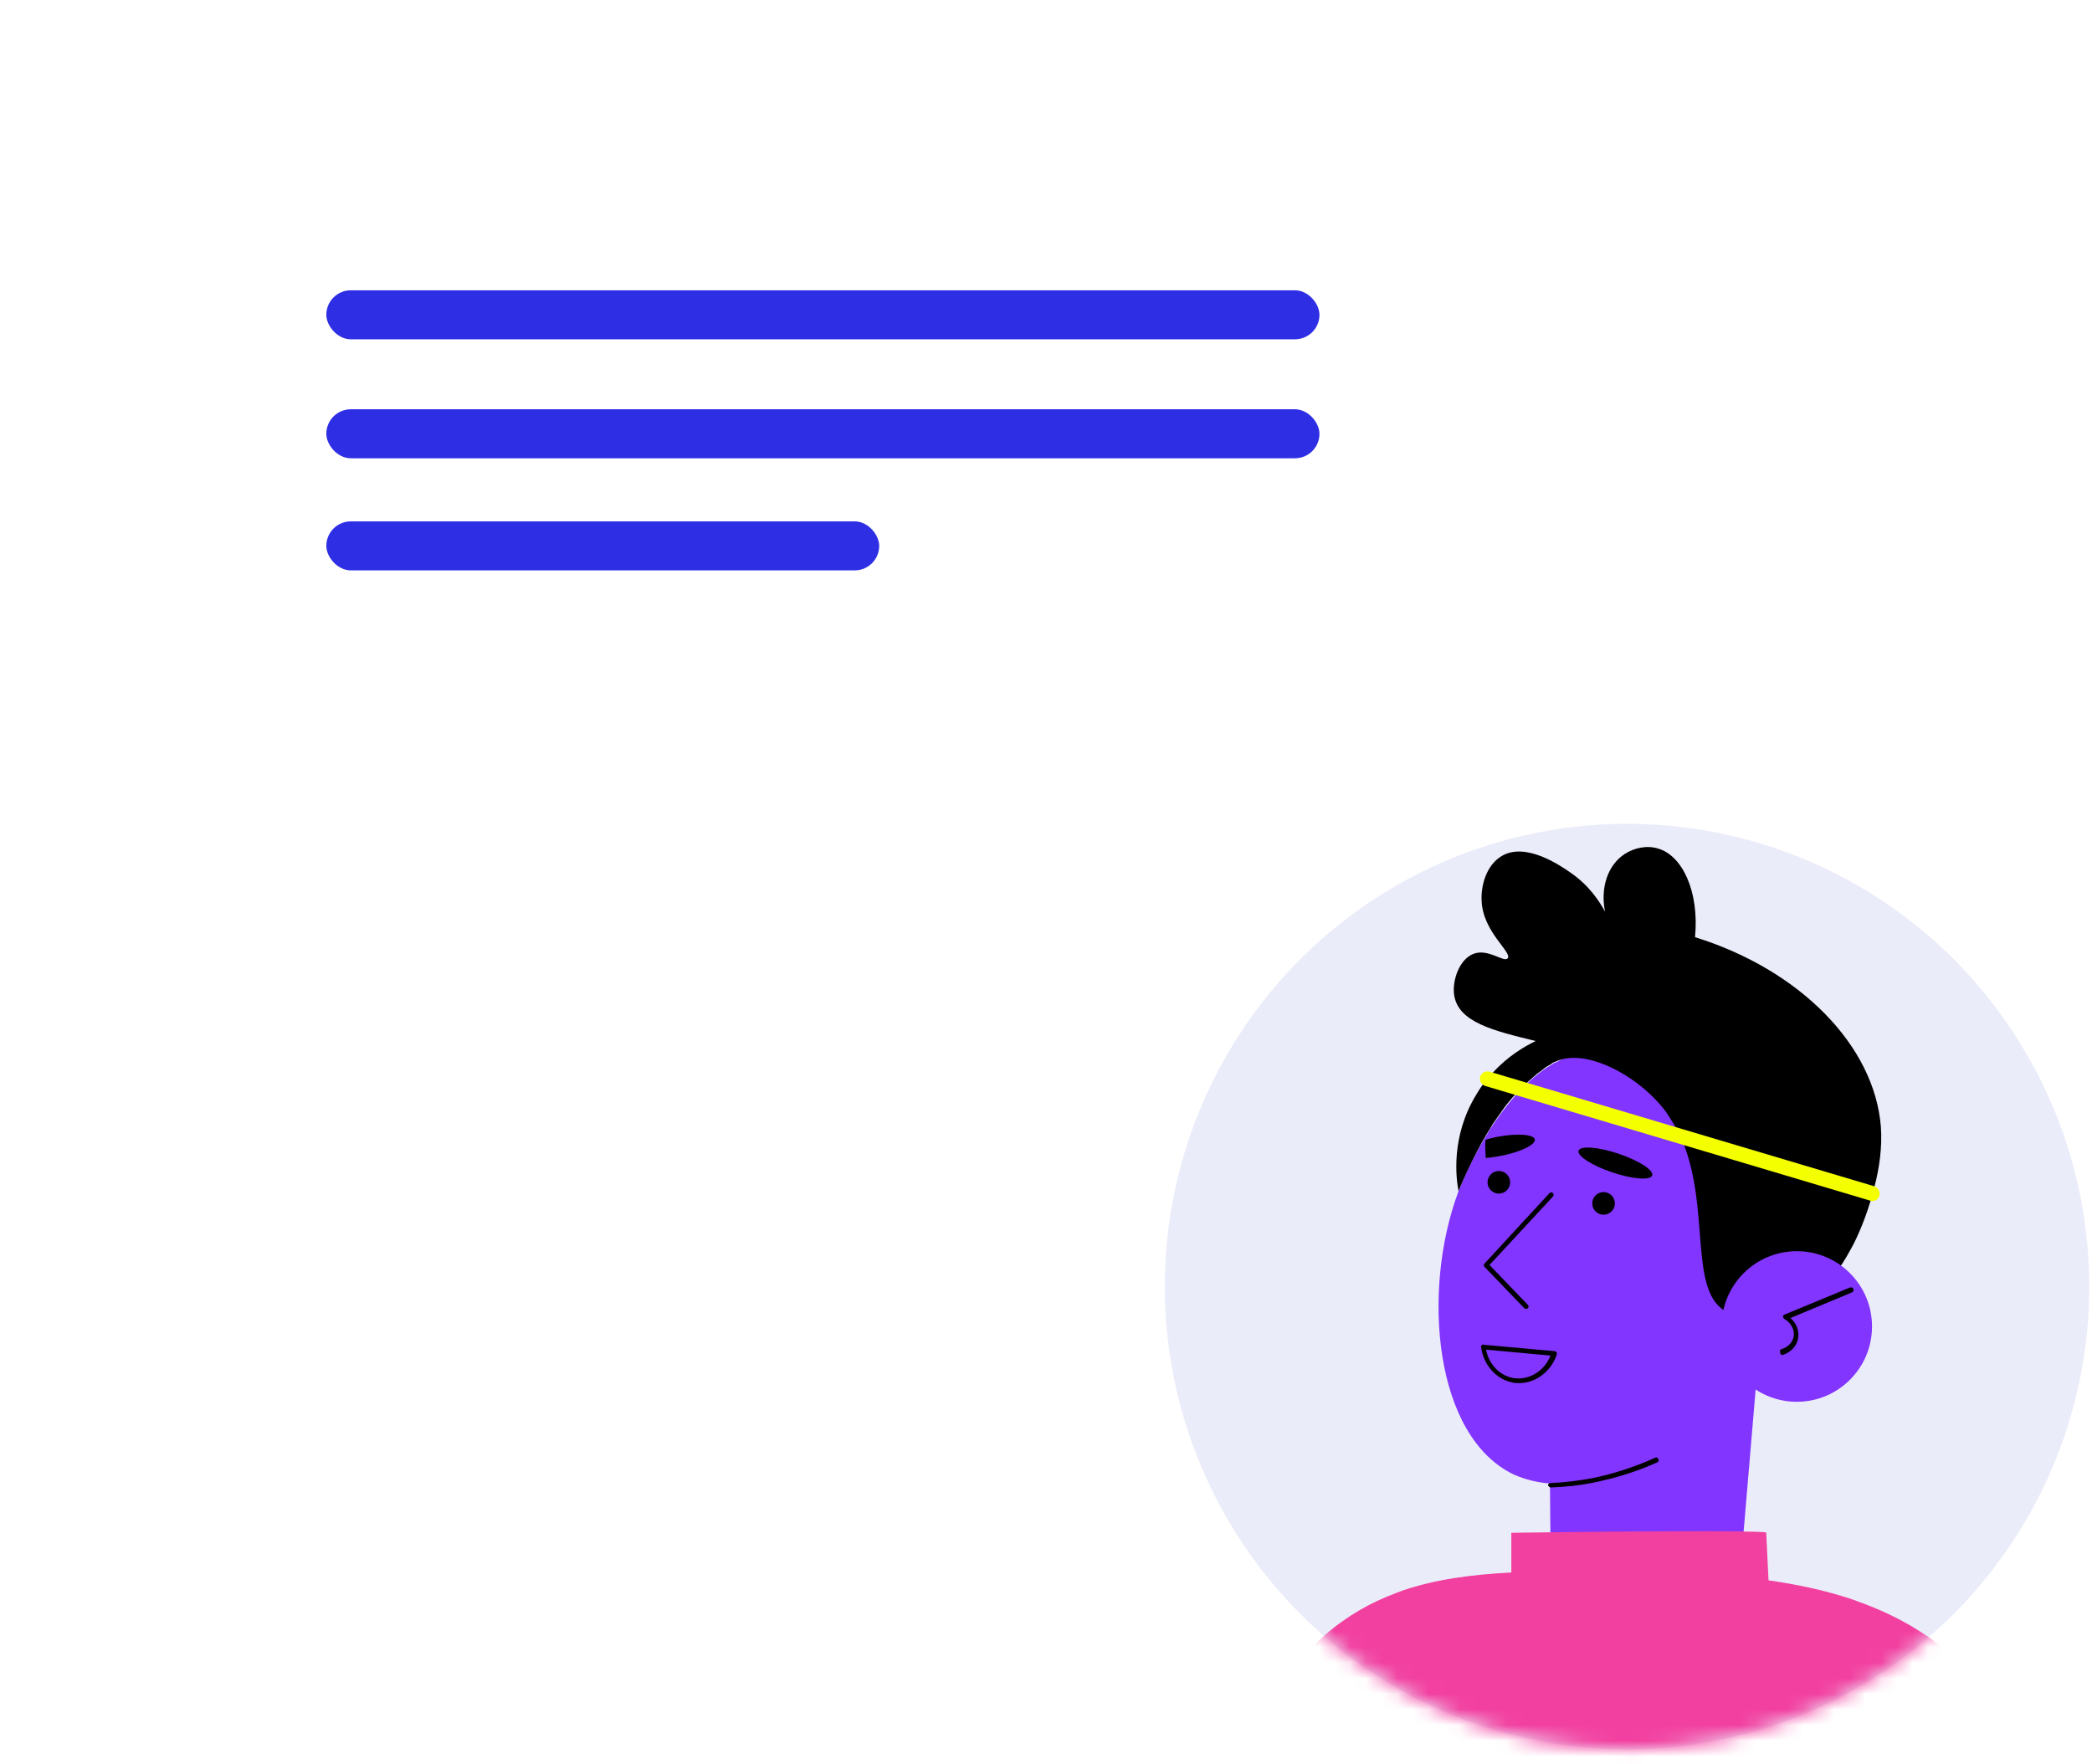 <svg width="134" height="113" viewBox="0 0 134 113" fill="none" xmlns="http://www.w3.org/2000/svg">
<ellipse rx="29.608" ry="29.641" transform="matrix(-1 0 0 1 104.216 82.407)" fill="#EBECF9"/>
<mask id="mask0_7646_33462" style="mask-type:alpha" maskUnits="userSpaceOnUse" x="74" y="52" width="60" height="61">
<ellipse rx="29.608" ry="29.641" transform="matrix(-1 0 0 1 104.216 82.407)" fill="#C4C4C4"/>
</mask>
<g mask="url(#mask0_7646_33462)">
<path d="M93.391 76.39C93.423 76.295 93.454 76.169 93.517 76.075C93.643 75.759 94.084 74.656 94.871 73.3C95.06 72.985 95.249 72.638 95.47 72.291C96.383 70.873 97.611 69.359 99.123 68.35C99.186 68.319 99.28 68.256 99.343 68.224C99.406 68.193 99.469 68.13 99.532 68.098C99.564 68.067 99.595 68.067 99.627 68.067C100.036 67.846 100.477 67.625 100.918 67.499C101.422 67.342 101.926 67.247 102.461 67.216C108.413 66.9 114.963 75.413 113.609 83.2C113.515 83.767 113.357 84.335 113.2 84.871C113.042 85.312 112.885 85.754 112.696 86.163L111.366 101.859C107.146 102.111 103.563 101.606 99.343 101.859L99.28 95.022C98.462 94.96 97.706 94.77 96.981 94.455C91.848 92.027 91.061 82.695 93.391 76.39Z" fill="#8235FF"/>
<path d="M93.14 63.717C93.014 62.772 93.487 61.447 94.369 61.101C95.313 60.722 96.321 61.668 96.573 61.384C96.888 61.006 94.998 59.714 94.904 57.727C94.841 56.718 95.219 55.394 96.195 54.827C97.738 53.913 99.974 55.457 100.604 55.899C101.801 56.718 102.462 57.759 102.808 58.389C102.494 56.844 102.997 55.394 104.068 54.701C104.698 54.291 105.517 54.133 106.21 54.354C107.753 54.795 108.855 57.097 108.572 60.029C115.279 62.109 120.066 66.965 120.476 72.167C120.57 73.491 120.381 74.815 120.066 76.013C120.003 76.328 119.909 76.644 119.814 76.927C119.342 78.504 118.744 79.67 118.618 79.891C118.397 80.301 118.177 80.679 117.925 81.057C117.263 82.066 116.571 82.918 115.909 83.58C115.689 83.8 115.5 83.989 115.311 84.179C115.153 84.336 114.996 84.462 114.838 84.588C114.744 84.651 114.681 84.746 114.587 84.809C114.209 84.841 113.736 84.872 113.201 84.841C112.319 84.778 111.28 84.557 110.367 83.895C110.367 83.895 110.335 83.895 110.335 83.863C108.288 82.413 109.453 77.495 107.879 73.365C107.721 72.986 107.564 72.608 107.343 72.23C107.154 71.883 106.934 71.568 106.714 71.221C104.95 68.856 101.517 67.091 99.628 68.005C99.596 68.005 99.565 68.037 99.533 68.037C99.47 68.068 99.407 68.1 99.344 68.163C99.281 68.194 99.187 68.257 99.124 68.289C98.998 68.352 98.903 68.447 98.778 68.541C98.683 68.604 98.62 68.667 98.525 68.73C98.463 68.762 98.4 68.825 98.368 68.856C98.305 68.919 98.211 68.983 98.148 69.046C98.053 69.14 97.959 69.203 97.864 69.298C97.833 69.329 97.833 69.329 97.801 69.361L97.77 69.392C97.707 69.455 97.675 69.487 97.612 69.55C97.549 69.582 97.518 69.644 97.486 69.676C97.36 69.802 97.234 69.96 97.077 70.086C96.919 70.244 96.762 70.433 96.636 70.59C96.479 70.779 96.353 70.937 96.227 71.126C96.101 71.316 95.975 71.473 95.849 71.662C95.723 71.851 95.597 72.009 95.502 72.198C95.282 72.545 95.093 72.86 94.904 73.207C94.148 74.563 93.676 75.698 93.55 75.981C93.518 76.076 93.455 76.202 93.424 76.297C93.266 75.477 92.92 72.797 94.558 70.117C94.715 69.865 94.841 69.644 94.998 69.455C95.187 69.172 95.408 68.919 95.628 68.699C96.573 67.658 97.644 67.028 98.368 66.681C95.66 66.019 93.392 65.483 93.14 63.717Z" fill="black"/>
<path d="M102.713 77.806C102.313 77.806 101.989 77.481 101.989 77.081C101.989 76.68 102.313 76.356 102.713 76.356C103.113 76.356 103.438 76.68 103.438 77.081C103.438 77.481 103.113 77.806 102.713 77.806Z" fill="black"/>
<path d="M96.006 76.454C95.606 76.454 95.282 76.129 95.282 75.729C95.282 75.329 95.606 75.004 96.006 75.004C96.406 75.004 96.731 75.329 96.731 75.729C96.731 76.129 96.406 76.454 96.006 76.454Z" fill="black"/>
<path d="M97.77 83.831C97.801 83.831 97.833 83.831 97.864 83.8C97.927 83.737 97.927 83.642 97.864 83.579L95.408 81.025L99.47 76.643C99.533 76.58 99.533 76.485 99.47 76.422C99.407 76.359 99.313 76.359 99.25 76.422L95.093 80.931C95.03 80.994 95.03 81.088 95.093 81.151L97.644 83.8C97.675 83.831 97.707 83.831 97.77 83.831Z" fill="black"/>
<path d="M115.092 89.788C112.431 89.788 110.274 87.628 110.274 84.964C110.274 82.3 112.431 80.141 115.092 80.141C117.753 80.141 119.91 82.3 119.91 84.964C119.91 87.628 117.753 89.788 115.092 89.788Z" fill="#8235FF"/>
<path d="M114.148 86.788H114.18C114.211 86.788 114.967 86.567 115.156 85.811C115.282 85.306 115.093 84.77 114.684 84.424L118.62 82.784C118.715 82.753 118.746 82.658 118.715 82.563C118.683 82.469 118.589 82.437 118.494 82.469L114.306 84.203C114.243 84.234 114.211 84.266 114.211 84.329C114.211 84.392 114.243 84.455 114.306 84.487C114.747 84.739 114.999 85.243 114.873 85.685C114.715 86.252 114.148 86.41 114.117 86.41C114.022 86.441 113.991 86.536 114.022 86.599C114.022 86.725 114.085 86.788 114.148 86.788Z" fill="black"/>
<path d="M95.168 74.174C95.447 74.139 95.77 74.113 96.102 74.043C97.377 73.798 98.356 73.335 98.312 72.985C98.242 72.652 97.168 72.574 95.892 72.819C95.63 72.88 95.395 72.924 95.15 73.011C95.115 73.413 95.15 73.807 95.168 74.174Z" fill="black"/>
<path d="M103.272 75.094C101.969 74.656 101.003 74.033 101.114 73.703C101.225 73.373 102.37 73.46 103.673 73.898C104.975 74.336 105.941 74.959 105.831 75.289C105.72 75.619 104.574 75.532 103.272 75.094Z" fill="black"/>
<path d="M99.315 95.276C99.346 95.276 99.346 95.276 99.315 95.276C100.259 95.245 101.173 95.15 102.086 94.961C103.472 94.677 104.826 94.267 106.148 93.668C106.243 93.637 106.274 93.542 106.211 93.447C106.18 93.353 106.085 93.321 105.991 93.384C104.731 93.952 103.377 94.393 102.023 94.677C101.141 94.835 100.228 94.961 99.315 94.992C99.22 94.992 99.157 95.055 99.157 95.15C99.189 95.181 99.252 95.276 99.315 95.276Z" fill="black"/>
<path d="M94.906 86.166C94.938 86.134 94.969 86.103 95.032 86.134L99.567 86.544C99.599 86.544 99.662 86.576 99.693 86.607C99.725 86.639 99.725 86.702 99.725 86.733C99.378 87.837 98.371 88.593 97.3 88.593C97.142 88.593 96.985 88.593 96.796 88.53C95.788 88.309 95.001 87.364 94.875 86.292C94.843 86.26 94.875 86.197 94.906 86.166ZM96.827 88.246C97.867 88.467 98.906 87.868 99.315 86.828L95.19 86.449C95.347 87.332 96.008 88.057 96.827 88.246Z" fill="black"/>
<path d="M119.94 76.933C120.128 76.933 120.317 76.807 120.38 76.586C120.443 76.334 120.317 76.082 120.066 75.987L95.407 68.641C95.155 68.578 94.903 68.704 94.809 68.956C94.746 69.209 94.872 69.461 95.124 69.555L119.782 76.901C119.877 76.933 119.908 76.933 119.94 76.933Z" fill="#F4FF00"/>
<path d="M84.859 104.735C83.875 105.608 82.985 106.592 82.187 107.688C81.41 108.783 80.528 115.122 80.528 115.863H130.861C129.748 113.634 128.029 109.226 126.36 107.354C124.301 105.051 121.741 103.546 118.958 102.562C118.828 102.506 118.717 102.469 118.605 102.432L118.605 102.432C116.88 101.856 115.099 101.485 113.281 101.225C113.225 100.203 113.188 99.182 113.132 98.16C113.021 98.123 112.242 98.104 111.092 98.086C109.218 98.067 106.342 98.086 103.671 98.104H103.17C101.982 98.123 100.832 98.123 99.849 98.141C98.049 98.16 96.806 98.179 96.806 98.179V100.723C94.283 100.853 91.983 101.15 89.849 101.875C89.719 101.93 89.589 101.968 89.46 102.023C87.808 102.636 86.287 103.491 84.859 104.735Z" fill="#F240A0"/>
</g>
<g filter="url(#filter0_d_7646_33462)">
<path fill-rule="evenodd" clip-rule="evenodd" d="M14.407 8.84C12.913 8.84 11.701 10.051 11.701 11.546V43.338C11.701 44.832 12.913 46.044 14.407 46.044H65.033L72.954 64.116L80.342 46.044H96.213C97.708 46.044 98.919 44.832 98.919 43.338V11.546C98.919 10.051 97.708 8.84 96.213 8.84H14.407Z" fill="white"/>
</g>
<rect x="20.902" y="18.594" width="63.614" height="3.139" rx="1.57" fill="#2E2EE5"/>
<rect x="20.902" y="26.215" width="63.614" height="3.139" rx="1.57" fill="#2E2EE5"/>
<rect x="20.902" y="33.395" width="35.414" height="3.139" rx="1.57" fill="#2E2EE5"/>
<defs>
<filter id="filter0_d_7646_33462" x="0.878" y="0.181" width="108.865" height="76.923" filterUnits="userSpaceOnUse" color-interpolation-filters="sRGB">
<feFlood flood-opacity="0" result="BackgroundImageFix"/>
<feColorMatrix in="SourceAlpha" type="matrix" values="0 0 0 0 0 0 0 0 0 0 0 0 0 0 0 0 0 0 127 0" result="hardAlpha"/>
<feOffset dy="2.165"/>
<feGaussianBlur stdDeviation="5.412"/>
<feColorMatrix type="matrix" values="0 0 0 0 0.265 0 0 0 0 0.251 0 0 0 0 0.949 0 0 0 0.1 0"/>
<feBlend mode="normal" in2="BackgroundImageFix" result="effect1_dropShadow_7646_33462"/>
<feBlend mode="normal" in="SourceGraphic" in2="effect1_dropShadow_7646_33462" result="shape"/>
</filter>
</defs>
</svg>
